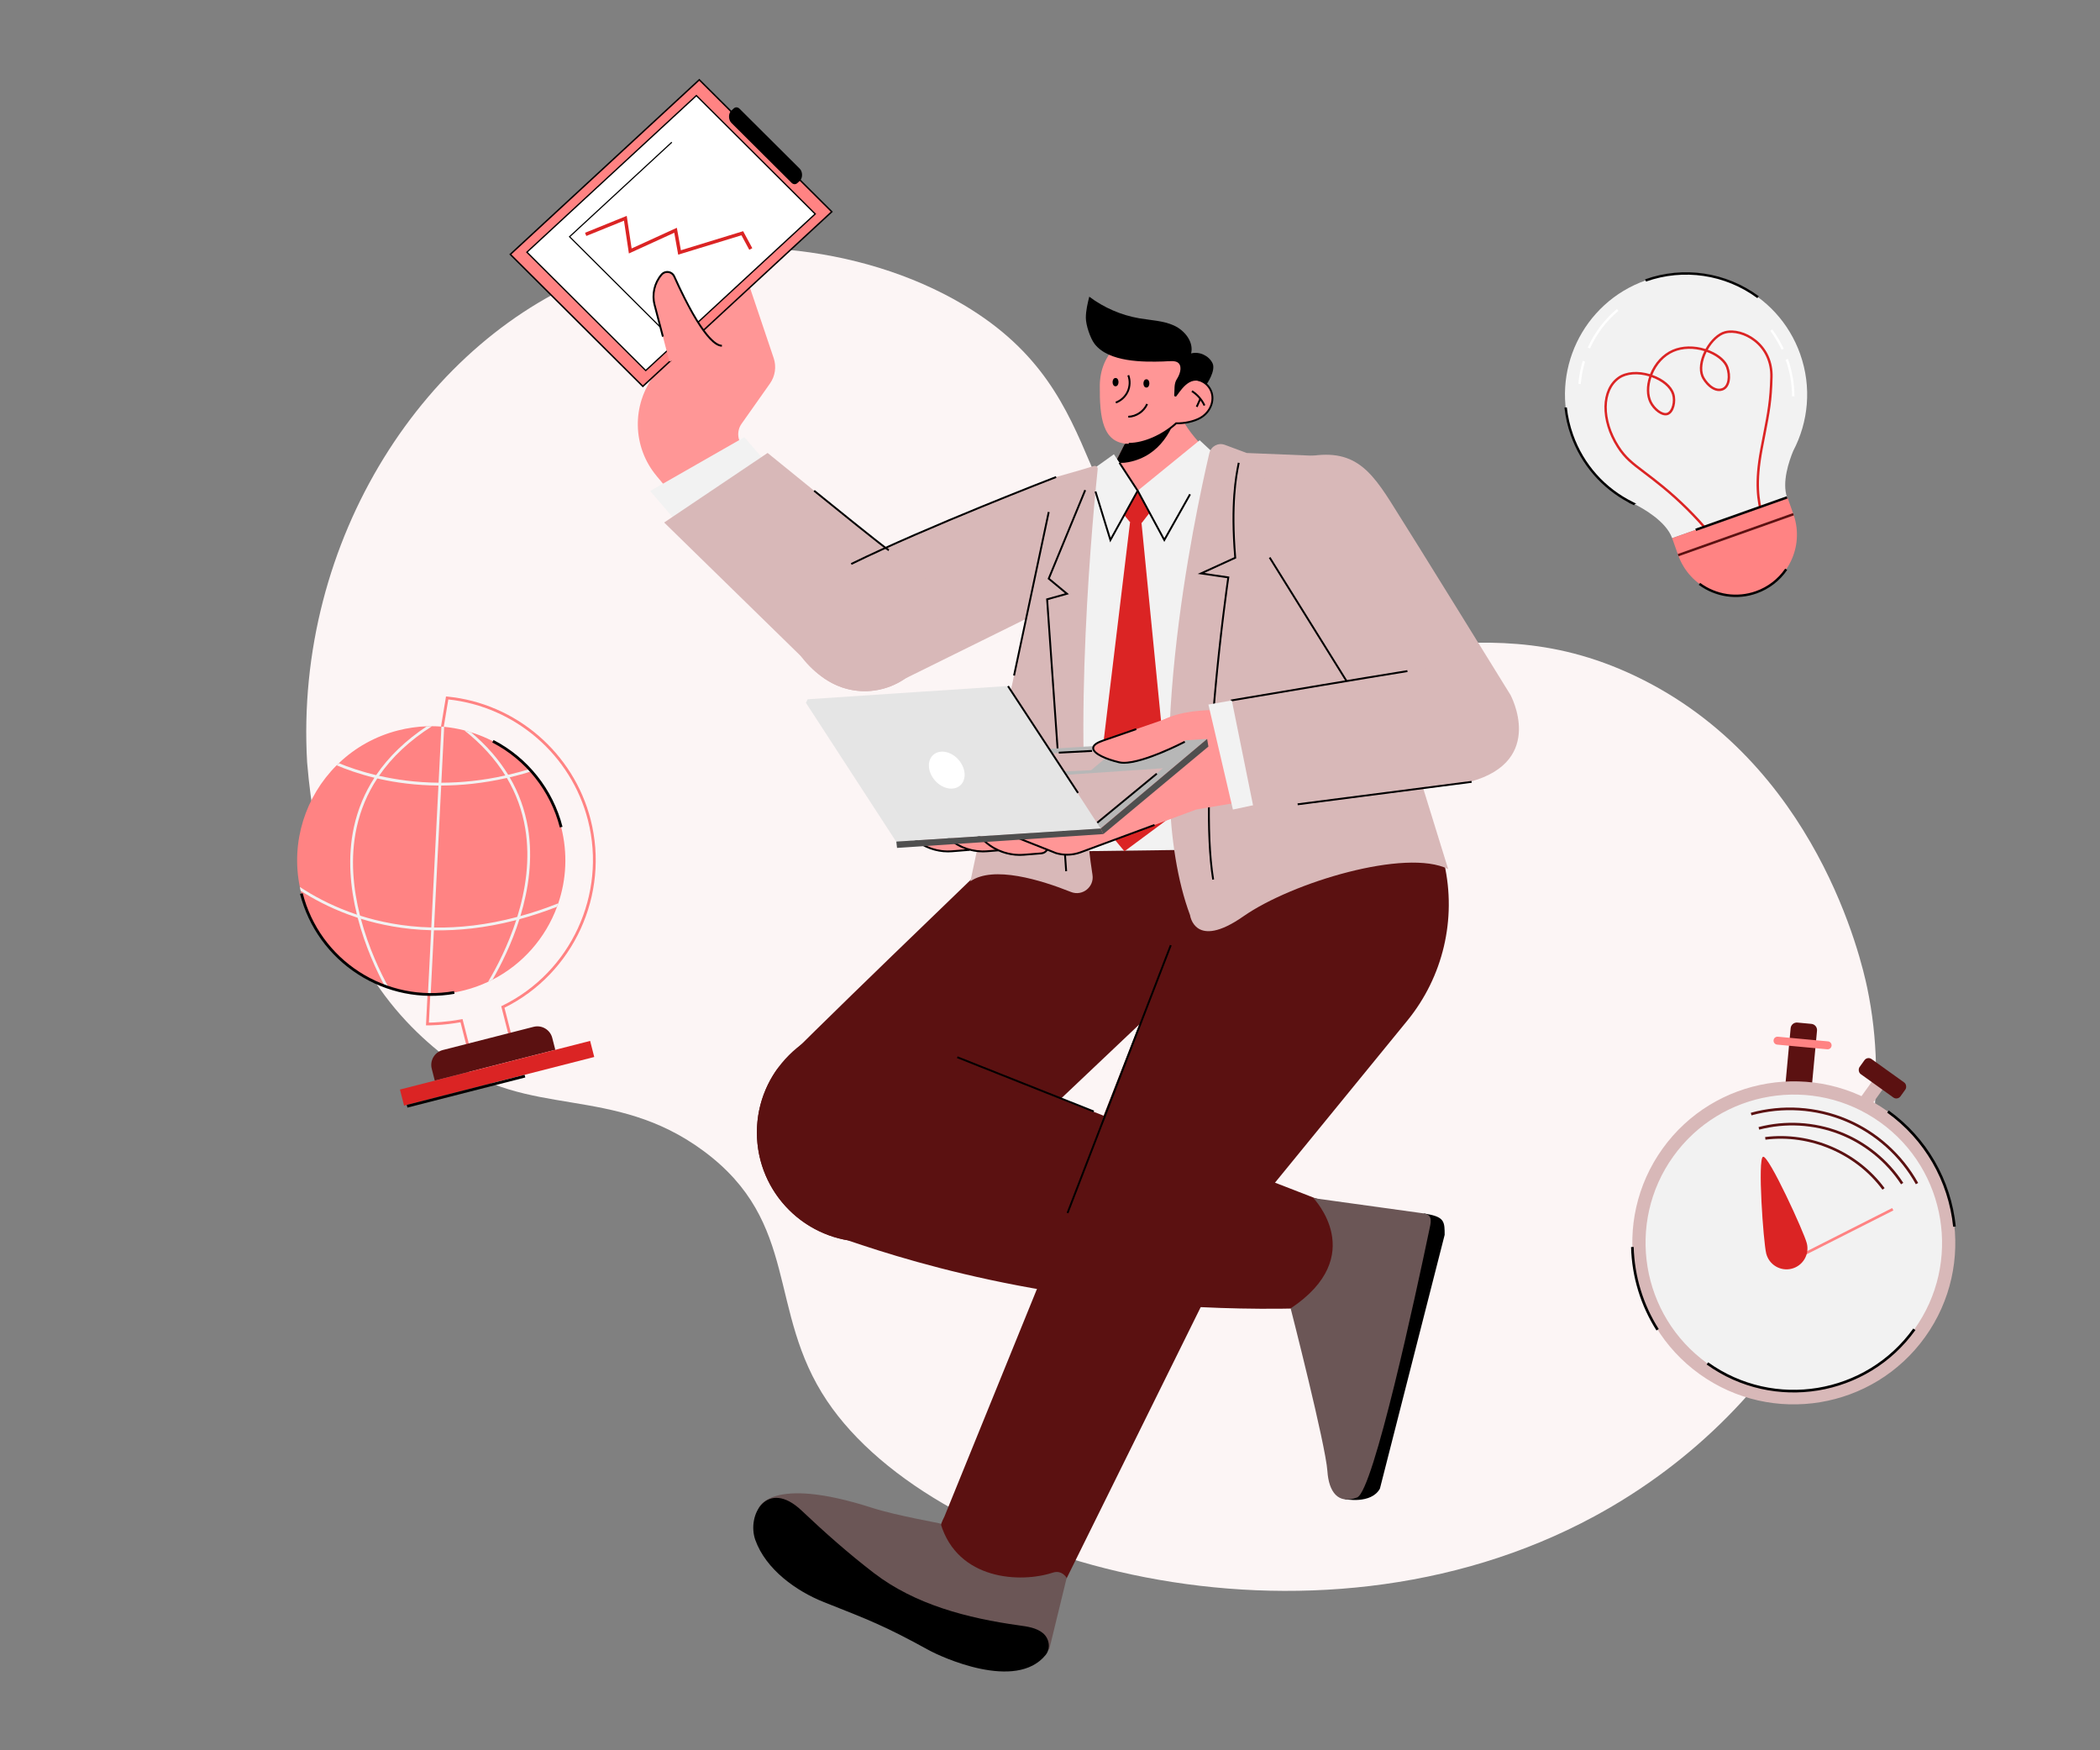 <?xml version="1.0" encoding="UTF-8"?>
<svg xmlns="http://www.w3.org/2000/svg" xmlns:xlink="http://www.w3.org/1999/xlink" viewBox="0 0 1200 1000" id="Entrepreneurmanagingabusiness">
  <rect x="0" y="0" width="1200" height="1000" fill="#808080" stroke="none"/>
  <defs>
    <symbol id="a" viewBox="0 0 654.291 559.725">
      <path fill="#fcf5f5" d="m.369,214.54C-5.049,121.575,49.834,37.513,123.188,10.177c47.116-17.559,107.71-12.001,150.814,13.624,65.166,38.741,41.453,94.278,102.048,129.03,60.752,34.842,107.037-8.109,177.907,25.646,75.544,35.981,94.308,118.769,96.629,129.831,17.842,85.008-30.168,175.193-113.788,220.392-118.215,63.898-274.088,19.771-319.69-48.086-25.304-37.653-11.018-74.224-51.476-104.185-37.84-28.023-73.393-13.103-106.563-38.468C37.36,321.359,6.691,289.874.369,214.54Z" class="colorf5f8fc svgShape"></path>
    </symbol>
    <symbol id="c" viewBox="0 0 177.374 242.907">
      <path fill="#f2f2f2" d="m177.374,89.124C177.374,40.384,137.863.873,89.124.873S.874,40.384.874,89.124c0,23.971,9.571,45.695,25.082,61.599l-.01-.001s.051.05.125.122c.34.347.678.696,1.023,1.038,4.049,4.201,17.467,19.127,17.467,32.483h88.881c0-11.684,10.269-24.568,15.552-30.425,17.445-16.122,28.379-39.188,28.379-64.816Z" class="colorf2f2f2 svgShape"></path>
      <path fill="#db2424" d="m70.828,190.782c-5.544-15.092-12.574-29.741-20.897-43.538-3.551-5.886-6.538-10.426-9.174-14.432-6.051-9.195-9.703-14.745-11.9-24.269-5.284-22.901,2.666-44.084,18.101-48.224,6.544-1.755,15.017.539,22.396,5.995,5.79-6.632,13.562-10.723,21.458-11.265,7.592-.524,15.872,2.243,22.768,7.497,5.682-5.003,12.434-7.923,17.557-7.496,6.959.573,14.509,5.805,19.234,13.329,5.575,8.878,6.456,19.459,2.48,29.795-6.253,16.258-10.33,23.18-19.264,38.345-1.589,2.696-3.329,5.651-5.263,8.965-12.606,21.611-14.625,34.117-15.612,45.074l-1.74-.157c1.005-11.152,3.056-23.875,15.843-45.797,1.935-3.316,3.677-6.274,5.267-8.972,8.883-15.08,12.938-21.962,19.139-38.085,3.772-9.81,2.945-19.839-2.33-28.239-4.374-6.965-11.566-11.996-17.896-12.517-4.61-.377-10.744,2.283-16.025,6.861.572.478,1.134.974,1.684,1.487,5.272,4.923,8.297,10.48,8.297,15.247,0,7.144-3.675,14.854-9.611,14.854-7.679,0-11.188-10.458-11.358-14.819-.206-5.3,2.815-11.367,8.297-16.67-6.511-4.881-14.242-7.438-21.345-6.958-7.405.508-14.713,4.354-20.192,10.593,6.811,5.511,10.738,12.325,10.521,18.275-.216,5.902-4.674,13.075-9.579,13.075-.013,0-.026,0-.039-0-4.616-.036-8.875-6.895-9.599-13.003-.664-5.611,1.644-12.315,6.192-18.071-6.94-5.106-14.813-7.266-20.825-5.653-14.521,3.896-21.923,24.164-16.851,46.144,2.127,9.218,5.714,14.669,11.657,23.701,2.644,4.019,5.642,8.574,9.21,14.49,8.381,13.892,15.46,28.641,21.042,43.838l-1.641.603Zm-1.209-122.054c-4.275,5.401-6.452,11.634-5.84,16.799.611,5.168,4.262,11.433,7.876,11.461h.024c3.541,0,7.635-5.946,7.834-11.391.194-5.328-3.591-11.772-9.895-16.87Zm44.043-3.887c-.011.011-.022.021-.033.032-5.135,4.917-8.09,10.704-7.904,15.479.146,3.74,3.219,13.141,9.612,13.141,4.704,0,7.863-6.777,7.863-13.106,0-4.221-2.894-9.443-7.741-13.969-.585-.546-1.185-1.072-1.797-1.576Z" class="colorf90065 svgShape"></path>
      <path fill="#ff8383" d="m133.688,184.368v13.1c0,.29,0,.59-.01.88-.47,24.2-20.23,43.68-44.55,43.68-24.33,0-44.09-19.48-44.56-43.68-.01-.29-.01-.59-.01-.88v-13.1h89.13Z" class="colorffcc83 svgShape"></path>
      <path fill="#5b1111" d="m133.688,196.598v.87c0,.29,0,.59-.01.88H44.568c-.01-.29-.01-.59-.01-.88v-.87h89.13Z" class="color112e5b svgShape"></path>
      <path d="m89.124,242.907c-15.117,0-29.201-7.489-37.675-20.032l1.447-.979c8.148,12.062,21.691,19.262,36.228,19.262,9.302,0,18.183-2.884,25.682-8.341l1.027,1.413c-7.799,5.676-17.035,8.676-26.709,8.676Z" fill="#000000" class="color000000 svgShape"></path>
      <rect width="70.668" height="1.747" x="62.775" y="183.491" fill="#000000" class="color000000 svgShape"></rect>
      <path d="M26.48 152.503c-.278-.275-.552-.556-.825-.835l-.317-.319-1.951-1.895.188.028C8.354 132.975 0 111.641 0 89.124c0-6.992.812-13.956 2.416-20.698l1.699.404c-1.57 6.61-2.367 13.438-2.367 20.293 0 22.91 8.819 44.57 24.834 60.989l.753.772c.124.126.248.251.374.375l-.004.004.69.708-1.211-.182-.704.712zM161.579 40.271C145.281 16.149 118.195 1.747 89.124 1.747V0c29.653 0 57.28 14.689 73.902 39.293l-1.447.979z" fill="#000000" class="color000000 svgShape"></path>
      <path fill="#ffffff" d="M165.642 81.626c-.512-5.337-1.556-10.628-3.104-15.727l1.672-.508c1.582 5.209 2.649 10.615 3.173 16.067l-1.74.167zM163.138 116.783l-1.648-.578c3.004-8.565 4.526-17.565 4.526-26.749h1.748c0 9.381-1.557 18.575-4.626 27.327zM19.354 56.218l-1.592-.721c2.349-5.191 5.25-10.143 8.625-14.718l1.406 1.037c-3.302 4.477-6.142 9.322-8.439 14.402zM34.338 34.046l-1.262-1.21c8.238-8.591 18.402-15.28 29.394-19.343l.605 1.639c-10.744 3.973-20.682 10.513-28.737 18.915z" class="colorffffff svgShape"></path>
    </symbol>
    <symbol id="e" viewBox="0 0 189.607 245.722">
      <path fill="#ff8383" d="m170.377,98.057c0,17.038-5.033,32.906-13.701,46.205-.419.647-.839,1.276-1.276,1.905-11.866,17.196-29.918,29.778-50.923,34.549-1.013.227-2.027.437-3.058.612-5.12.979-10.398,1.485-15.798,1.485-7.375,0-14.539-.944-21.355-2.726-.559-.14-1.118-.279-1.678-.437-8.213-2.324-15.937-5.854-22.945-10.398h-.017c-.716-.472-1.45-.961-2.149-1.45h-.017C15.353,152.51.866,126.962.866,98.057c0-.594,0-1.188.035-1.783,0-.821.035-1.66.07-2.481,1.45-29.289,17.772-54.663,41.574-68.748.559-.332,1.118-.647,1.678-.961h.017c12.233-6.868,26.353-10.782,41.382-10.782,6.274,0,12.39.682,18.279,1.975,1.083.245,2.149.489,3.198.769h.017c1.922.507,3.792,1.066,5.662,1.695l1.643.577c4.072,1.468,8.004,3.25,11.761,5.295l3.792,2.219s.035.017.035.035c12.6,7.724,22.98,18.646,30.075,31.665l.891,1.695c6.012,11.638,9.402,24.832,9.402,38.83Z" class="colorffcc83 svgShape"></path>
      <path fill="#ff8383" d="m107.39,230.868h-1.748v-32.537l.698-.144c47.235-9.718,81.52-51.83,81.52-100.131,0-42.613-26.731-81.028-66.605-95.853l-7.076,16.044-55.401,178.793c2.621.631,10.767,2.439,20.336,3.041l.819.052v30.734h-1.748v-29.097c-11.416-.804-20.646-3.237-20.74-3.262l-.879-.234.269-.869L112.559,17.588,120.315,0l.768.279c40.986,14.865,68.524,54.158,68.524,97.777,0,48.89-34.532,91.544-82.218,101.697v31.115Z" class="colorffcc83 svgShape"></path>
      <path fill="#f2f2f2" d="M107.099 16.046c-15.902 5.208-29.341 12.582-40.211 22.071-.507.437-.996.874-1.485 1.328-8.406 7.637-15.186 16.602-20.324 26.825-8.825 17.545-11.691 36.855-11.743 54.47-.017.699 0 1.381.017 2.062.175 19.118 3.617 36.087 6.274 46.449-.716-.472-1.45-.961-2.149-1.45h-.017c-2.656-10.8-5.802-27.489-5.872-46.1 0-.682 0-1.363.017-2.045.14-17.58 3.128-36.716 11.901-54.173 5.138-10.223 11.901-19.205 20.236-26.895.489-.454.979-.891 1.468-1.328 10.52-9.314 23.452-16.672 38.69-21.984 1.083.245 2.149.489 3.198.769zM149.913 93.444c-1.695 19.59-9.262 37.572-18.419 52.688-.35.594-.716 1.188-1.083 1.765-8.563 13.771-18.349 25.025-25.933 32.819-1.013.227-2.027.437-3.058.612 7.549-7.549 17.877-19.083 26.912-33.413.367-.577.734-1.153 1.101-1.748 9.297-15.116 17.038-33.168 18.733-52.88.996-11.516-.122-22.823-3.355-33.85-.175-.577-.35-1.171-.542-1.765-3.652-11.691-9.699-23.068-18.087-34.059l3.792 2.219s.035.017.035.035c7.392 10.311 12.774 20.935 16.112 31.857h.017c.175.577.35 1.171.507 1.765 3.181 11.045 4.264 22.386 3.268 33.955zM114.421 18.317l-10.468 33.78-.524 1.713-26.615 85.821-.524 1.678-12.023 38.778c-.559-.14-1.118-.279-1.678-.437l12.041-38.813.507-1.678 26.597-85.786.524-1.713h.017l10.503-33.919 1.643.577z" class="colorf2f2f2 svgShape"></path>
      <path fill="#f2f2f2" d="M160.084 57.532c-4.771.245-9.419.297-13.945.192h-.017c-.629 0-1.241-.017-1.852-.052-14.854-.419-28.31-2.534-40.316-5.575-.559-.14-1.118-.28-1.678-.437h-.017c-13.806-3.652-25.619-8.528-35.37-13.543-.577-.28-1.136-.577-1.678-.856-8.808-4.648-15.833-9.332-20.97-13.176h-.017c-.559.315-1.118.629-1.678.961 5.155 3.932 12.25 8.755 21.198 13.543.542.28 1.101.577 1.66.856.594.315 1.206.629 1.817.944 9.035 4.561 20.603 9.332 34.514 12.984.559.157 1.118.297 1.695.437 12.128 3.058 25.951 5.225 41.382 5.627.612.035 1.223.052 1.835.052 1.153.017 2.324.035 3.513.035 3.53 0 7.13-.087 10.817-.297l-.891-1.695zM156.676 144.262c-.419.647-.839 1.276-1.276 1.905-8.72 1.066-17.056 1.625-24.99 1.73-.699.017-1.398.035-2.08.017-.35.017-.699.017-1.048.017-19.275 0-36.244-2.569-50.993-6.623-.559-.157-1.118-.314-1.66-.472-16.549-4.701-30.25-11.254-41.277-18.034-.594-.367-1.188-.734-1.765-1.101-1.887-1.188-3.705-2.394-5.435-3.6-10.503-7.27-18.856-14.976-25.252-21.827 0-.821.035-1.66.07-2.481 6.466 7.095 15.151 15.238 26.248 22.927 1.398.979 2.866 1.957 4.386 2.936.559.35 1.136.717 1.73 1.083 11.062 6.903 24.937 13.631 41.801 18.419.559.175 1.118.332 1.678.472 15.134 4.159 32.644 6.745 52.618 6.536.682 0 1.363-.017 2.062-.035 8.004-.14 16.392-.734 25.182-1.87z" class="colorf2f2f2 svgShape"></path>
      <path fill="#5b1111" d="m63.012,216.014h59.214c5.36,0,9.712,4.352,9.712,9.712v7.763H53.3v-7.763c0-5.36,4.352-9.712,9.712-9.712Z" class="color112e5b svgShape"></path>
      <rect width="124.075" height="10.485" x="30.582" y="233.489" fill="#db2424" class="colorf90065 svgShape"></rect>
      <path d="M171.258 98.056h-1.748c0-23.888-10.232-46.714-28.074-62.624l1.164-1.305c18.212 16.242 28.658 39.543 28.658 63.929zM78.969 183.429c-21.444-1.649-41.35-11.262-56.052-27.067C8.139 140.474 0 119.767 0 98.056h1.748c0 21.268 7.973 41.553 22.449 57.116 14.401 15.482 33.9 24.899 54.906 26.515l-.135 1.742z" fill="#000000" class="color000000 svgShape"></path>
      <rect width="76.892" height="1.748" x="32.329" y="243.974" fill="#000000" class="color000000 svgShape"></rect>
    </symbol>
    <symbol id="d" viewBox="0 0 213.199 235.043">
      <path fill="#5b1111" d="m54.784,43.487l-7.997,4.675c-1.958,1.145-4.473.485-5.617-1.472L22.382,14.556c-1.145-1.958-.485-4.473,1.472-5.617l7.997-4.675c1.958-1.145,4.473-.485,5.617,1.472l18.788,32.134c1.145,1.958.485,4.473-1.472,5.617Z" class="color112e5b svgShape"></path>
      <path fill="#ff8383" d="m20.139,28.916c-.901,0-1.778-.464-2.265-1.298-.73-1.25-.31-2.856.939-3.586L47.477,7.273c1.253-.732,2.857-.311,3.586.939.73,1.25.31,2.856-.939,3.586l-28.664,16.759c-.416.243-.872.358-1.321.358Z" class="colorffcc83 svgShape"></path>
      <rect width="8.738" height="27.96" x="86.503" y="6.99" fill="#d8b8b8" class="colorb8c2d8 svgShape"></rect>
      <rect width="33.203" height="12.233" x="74.27" fill="#5b1111" rx="3.349" ry="3.349" class="color112e5b svgShape"></rect>
      <circle cx="106.599" cy="128.444" r="102.231" fill="#f2f2f2" class="colorf2f2f2 svgShape"></circle>
      <path fill="#d8b8b8" d="m106.599,235.043C47.82,235.043,0,187.223,0,128.444S47.82,21.844,106.599,21.844s106.599,47.82,106.599,106.599-47.82,106.599-106.599,106.599Zm0-204.461c-53.961,0-97.862,43.901-97.862,97.862s43.901,97.862,97.862,97.862,97.862-43.901,97.862-97.862S160.561,30.582,106.599,30.582Z" class="colorb8c2d8 svgShape"></path>
      <polygon fill="#ff8383" points="110.919 142.985 109.37 142.177 145.968 71.962 147.516 72.77 110.919 142.985" class="colorffcc83 svgShape"></polygon>
      <path fill="#db2424" d="m113.706,123.648c5.841,4.907,6.599,13.619,1.692,19.46-4.907,5.841-13.619,6.599-19.46,1.692-5.841-4.907-41.408-47.771-38.92-50.732s50.847,24.674,56.688,29.58Z" class="colorf90065 svgShape"></path>
      <path fill="#5b1111" d="m34.884,76.348l-1.359-1.098c13.582-16.817,32.666-28.737,53.737-33.563,21.071-4.826,43.44-2.404,62.989,6.825l-.746,1.58c-19.195-9.062-41.163-11.44-61.853-6.702-20.691,4.74-39.432,16.445-52.769,32.958Z" class="color112e5b svgShape"></path>
      <path fill="#5b1111" d="m44.523,81.035l-1.346-1.116c11.633-14.02,27.748-24.264,45.379-28.845,17.631-4.582,36.696-3.479,53.681,3.104l-.631,1.63c-16.647-6.452-35.332-7.533-52.61-3.042-17.278,4.49-33.073,14.529-44.473,28.27Z" class="color112e5b svgShape"></path>
      <path fill="#5b1111" d="m51.727,84.009l-1.189-1.28c22.122-20.537,54.975-27.82,83.705-18.558l-.537,1.663c-28.13-9.069-60.313-1.937-81.979,18.175Z" class="color112e5b svgShape"></path>
      <path d="m66.639,228.214c-18.076-7.265-33.885-19.353-45.718-34.955l1.393-1.056c11.642,15.351,27.194,27.242,44.978,34.39l-.652,1.621Zm39.96-1.036v-1.747c53.479,0,96.987-43.509,96.987-96.988h1.748c0,54.443-44.293,98.735-98.735,98.735ZM185.863,58.55c-20.104-22.771-48.994-35.832-79.264-35.832v-1.747c30.771,0,60.139,13.275,80.574,36.423l-1.311,1.156Z" fill="#000000" class="color000000 svgShape"></path>
    </symbol>
    <symbol id="b" viewBox="0 0 576.962 909.982">
      <path fill="#ff9696" d="m405.515,218.953s-10.95,21.7-46.17,27.53c-35.21,5.83-18.28-16.68-18.28-16.68l5.43-10.82,5.06-10.08,31.12-22.11c-.02.19-.02.37-.02.56-.13,11.92,22.86,31.6,22.86,31.6Z" class="colorff9996 svgShape"></path>
      <path d="m382.675,186.793c-.02.19-.02.37-.02.56-2.88,11.98-10.2,28.11-28.84,31.7-3.07.59-5.48.53-7.32-.07l5.06-10.08,31.12-22.11Z" fill="#000000" class="color000000 svgShape"></path>
      <path fill="#5b1111" d="m281.518,440.529s-124.177,119.249-128.633,125.58l-.054.053.01.009c-7.127,10.153-11.324,22.512-11.324,35.858,0,34.518,27.982,62.5,62.5,62.5,17.416,0,33.162-7.13,44.496-18.622l.004.003,163-154.381c17-135-130-51-130-51Z" class="color112e5b svgShape"></path>
      <polygon fill="#f2f2f2" points="329.518 227.529 318.2 441.452 389.034 440.529 402.335 213.785 359.111 235.377 329.518 227.529" class="colorf2f2f2 svgShape"></polygon>
      <polygon fill="#db2424" points="351.548 441.378 334.518 420.87 354.72 253.529 361.267 253.529 377.874 421.87 351.548 441.378" class="colorf90065 svgShape"></polygon>
      <path fill="#ff9696" d="M100.518 246.529l-16.352-19.622c-13.826-16.591-14.305-40.548-1.154-57.679l3.297-4.295c3.457-4.503 3.664-10.707.516-15.431l-19.307-28.973 63-22 20.578 61.042c1.656 4.912.868 10.319-2.121 14.554l-16.217 22.979c-3.003 4.255-2.403 10.074 1.404 13.627l8.356 7.799c17 16-25 48-42 28zM400.462 177.185c-1.827-3.235-5.145-5.156-8.829-5.535-1.349-15.976-11.61-25.972-25.467-26.102-15.001-.141-28.529 11.327-28.701 29.662s1.538 33.216 16.539 33.357c8.4.079 19.185-4.483 27.082-11.731 4.822.153 10.323-1.105 13.741-3.035 6.289-3.553 8.812-10.992 5.635-16.616z" class="colorff9996 svgShape"></path>
      <path d="m396.787,186.897c-1.487-3.238-3.967-6.069-6.981-7.971l.57-.903c3.187,2.011,5.809,5.004,7.382,8.429l-.971.445Z" fill="#000000" class="color000000 svgShape"></path>
      <path fill="#ffffff" d="m394.907,182.805l-2.063,4.631" class="colorffffff svgShape"></path>
      <polygon points="393.331 187.653 392.356 187.219 394.42 182.588 395.395 183.022 393.331 187.653" fill="#000000" class="color000000 svgShape"></polygon>
      <ellipse cx="364.086" cy="174.059" rx="2.368" ry="1.698" transform="rotate(-89.462 364.086 174.059)" fill="#000000" class="color000000 svgShape"></ellipse>
      <ellipse cx="346.455" cy="173.325" rx="2.368" ry="1.698" transform="rotate(-89.462 346.455 173.325)" fill="#000000" class="color000000 svgShape"></ellipse>
      <path d="M346.788 185.508l-.371-1.001c2.862-1.062 5.233-3.264 6.504-6.041 1.271-2.777 1.388-6.01.319-8.871l1-.374c1.167 3.125 1.04 6.656-.349 9.689-1.388 3.033-3.977 5.438-7.104 6.598zM353.734 193.634l-.027-1.067c4.339-.112 8.576-2.972 10.305-6.953l.979.425c-1.917 4.418-6.44 7.47-11.256 7.595z" fill="#000000" class="color000000 svgShape"></path>
      <path d="m354.227,209.102c-.076,0-.151,0-.228-.001l.01-1.067c.069 0.0.139.001.209.001,8.311,0,18.932-4.638,26.508-11.591l.161-.147.217.007c4.641.148,10.059-1.044,13.461-2.967,2.928-1.653,5.103-4.224,6.124-7.238,1.015-2.992.77-6.064-.691-8.65-1.677-2.969-4.745-4.889-8.418-5.267l-.44-.045-.037-.441c-1.303-15.429-11.093-25.482-24.94-25.613l.01-1.067c14.308.134,24.457,10.384,25.956,26.156,3.827.519,7.019,2.597,8.8,5.751,1.612,2.854,1.887,6.235.773,9.519-1.106,3.263-3.454,6.042-6.61,7.824-3.503,1.979-9.009,3.218-13.802,3.11-7.862,7.146-18.435,11.726-27.062,11.726Z" fill="#000000" class="color000000 svgShape"></path>
      <path fill="#5b1111" d="m532.518,440.529l-132.798-1.939-65.202,166.939c-3,10-5,17.208-5,26.5,0,26.234,21.266,47.5,47.5,47.5,19.034,0,35.445-11.2,43.023-27.365l93.141-114.042c20.414-24.995,28.214-57.983,21.156-89.474l-1.82-8.119Z" class="color112e5b svgShape"></path>
      <polygon fill="#db2424" points="347.208 244.192 354.975 253.64 361.522 253.64 371.614 240.595 359.111 235.377 347.208 244.192" class="colorf90065 svgShape"></polygon>
      <polygon fill="#f2f2f2" points="345.518 214.529 359.111 235.377 343.518 263.529 331.518 224.529 345.518 214.529" class="colorf2f2f2 svgShape"></polygon>
      <polygon fill="#f2f2f2" points="374.319 263.529 359.111 235.377 394.518 206.529 402.335 213.785 374.319 263.529" class="colorf2f2f2 svgShape"></polygon>
      <path fill="#d8b8b8" d="m400.056,213.894c-8.174,34.884-40.49,185.066-11.021,263.974,0,0,2.612,20.139,30.484.66,27.872-19.479,93-39,117-27l-73-236-42.089-1.713-12.529-4.66c-3.776-1.404-7.924.817-8.843,4.739Z" class="colorb8c2d8 svgShape"></path>
      <path d="m401.71,457.613c-8.395-52.1,7.323-163.591,8.572-172.27l-16.879-2.458,20.884-9.546c-2.548-30.698.591-46.636,1.775-52.651.104-.535.194-.99.263-1.368l1.051.189c-.069.382-.159.843-.267,1.384-1.181,6-4.319,21.936-1.727,52.729l.031.375-18.272,8.353,14.352,2.09-.078.529c-.175,1.18-17.318,118.678-8.65,172.473l-1.055.17Z" fill="#000000" class="color000000 svgShape"></path>
      <path fill="#ff9696" d="m418.518,361.529s-36-5-51,9c0,0-31,9.654-43,21s-40.659,32.912-40.659,32.912l49.659,3.088,35-6,54.208-9.114c34.792-2.886,31.792-55.886-4.208-50.886Z" class="colorff9996 svgShape"></path>
      <path fill="#5b1111" d="m460.13,639.447c-30.61-11.833-182.486-70.652-216.612-85.919l-.032.046c-10.762-8.777-24.498-14.046-39.468-14.046-34.518,0-62.5,27.982-62.5,62.5,0,30.847,22.353,56.456,51.74,61.558,40.919,13.992,132.063,41.917,259.26,38.942,17.673,0,32-14.327,32-32,0-15.049-10.391-27.665-24.388-31.081Z" class="color112e5b svgShape"></path>
      <path fill="#5b1111" d="m424.448,631.964c-.019-26.234-21.301-47.485-47.534-47.466-18.514.013-34.534,10.623-42.36,26.083l-.121-.053-.82,2.025c-.509,1.132-.981,2.284-1.401,3.462l-83.555,205.489c-2.6,5.004-4.065,10.633-4.061,16.59.015,20.711,17.712,37.487,39.527,37.472,14.748-.011,27.593-7.698,34.37-19.073l.117.049,98.433-199.088c1.793-2.818,3.304-5.831,4.478-9.01l.003-.005-0-0c1.894-5.133,2.929-10.682,2.925-16.473Z" class="color112e5b svgShape"></path>
      <path fill="#d8b8b8" d="m336.253,223.004c-2.077,19.778-15.331,153.413-2.977,231.823,1.091,6.924-5.794,12.39-12.304,9.79-17.253-6.889-44.381-15.231-57.454-6.088l49-231,14-4,7.61-2.283c1.134-.34,2.248.581,2.125,1.759Z" class="colorb8c2d8 svgShape"></path>
      <polygon points="317.704 452.8 306.788 297.005 317.573 293.998 307.634 285.748 328.628 234.825 329.614 235.232 308.921 285.429 319.825 294.479 307.914 297.8 318.769 452.726 317.704 452.8" fill="#000000" class="color000000 svgShape"></polygon>
      <path fill="#ff9696" d="M263.017 440.564l-9.974.795c-7.848.625-15.621-1.906-21.595-7.033l-8.093-6.945 31.604-.851 9.961 6.152c3.508 2.167 2.207 7.556-1.903 7.883zM392.681 417.466l-66.203 24.488c-4.517 1.671-9.455 1.831-14.07.455l-24.889-9.881 29.796-1.531 56.709-18.453 18.657 4.922z" class="colorff9996 svgShape"></path>
      <path fill="#ff9696" d="m304.017,442.564l-9.974.795c-7.848.625-15.621-1.906-21.595-7.033l-8.093-6.945,31.604-.851,9.961,6.152c3.508,2.167,2.207,7.556-1.903,7.883Z" class="colorff9996 svgShape"></path>
      <path fill="#ff9696" d="M283.017 440.564l-9.974.795c-7.848.625-15.621-1.906-21.595-7.033l-8.093-6.945 31.604-.851 9.961 6.152c3.508 2.167 2.207 7.556-1.903 7.883zM402.237 394.911" class="colorff9996 svgShape"></path>
      <path d="m250.741,441.984c-7.148,0-14.196-2.582-19.64-7.254l-9.143-7.847,21.369-.576.028,1.067-18.602.501,7.042,6.043c5.825,5,13.552,7.518,21.205,6.907l9.974-.795.085,1.064-9.974.795c-.781.062-1.564.093-2.345.093Z" fill="#000000" class="color000000 svgShape"></path>
      <polygon fill="#b7b7b7" points="337.653 428.546 221.218 435.861 282.362 384.499 398.797 377.183 337.653 428.546" class="colorb7b7b7 svgShape"></polygon>
      <path d="m318.749,443.862c-2.193,0-4.386-.312-6.494-.941l-24.934-9.897.394-.992,24.889,9.881c4.432,1.318,9.307,1.16,13.688-.46l42.258-15.631.371,1.001-42.258,15.631c-2.533.937-5.224,1.408-7.914,1.408Z" fill="#000000" class="color000000 svgShape"></path>
      <path d="m291.741,443.984c-7.148,0-14.196-2.582-19.64-7.254l-8.093-6.945.695-.811,8.093,6.945c5.825,5,13.56,7.52,21.205,6.907l9.974-.795c1.261-.101,2.296-.741,2.915-1.803l.923.537c-.788,1.354-2.156,2.203-3.753,2.331l-9.974.795c-.781.062-1.564.093-2.345.093Z" fill="#000000" class="color000000 svgShape"></path>
      <path d="m270.741,441.984c-7.148,0-14.196-2.582-19.64-7.254l-8.093-6.945.695-.811,8.093,6.945c5.824,4.999,13.547,7.517,21.205,6.907l6.508-.519.085,1.064-6.508.519c-.781.062-1.564.093-2.345.093Z" fill="#000000" class="color000000 svgShape"></path>
      <polygon fill="#d8b8b8" points="335.747 424.85 230.722 431.99 268.494 401.069 373.518 393.93 335.747 424.85" class="colorb8c2d8 svgShape"></polygon>
      <polygon fill="#d8b8b8" points="332.489 395.041 293.781 396.815 307.272 385.524 345.98 383.75 332.489 395.041" class="colorb8c2d8 svgShape"></polygon>
      <polygon points="314.046 385.562 313.99 384.495 332.99 383.495 333.047 384.562 314.046 385.562" fill="#000000" class="color000000 svgShape"></polygon>
      <polygon points="336.358 425.44 335.679 424.616 369.679 396.616 370.358 397.44 336.358 425.44" fill="#000000" class="color000000 svgShape"></polygon>
      <polygon fill="#e5e5e5" points="337.953 428.415 221.094 435.876 169.518 356.529 170.518 354.529 284.943 346.913 337.953 428.415" class="colore5e5e5 svgShape"></polygon>
      <polygon fill="#4f4f4f" points="339.518 431.529 221.59 439.442 221.18 435.838 337.952 428.38 339.518 431.529" class="color4f4f4f svgShape"></polygon>
      <polygon fill="#4f4f4f" points="337.952 428.38 398.797 377.183 399.518 381.529 339.518 431.529 337.952 428.38" class="color4f4f4f svgShape"></polygon>
      <path d="M381.267 181.291c-.419.574-1.349.235-1.282-.472.311-3.261-.274-6.556 1.533-9.29 1.441-2.181 3.227-6.621 1-9-1.684-1.798-5.378-1.105-9-1-10.765.311-30.799.554-39-10-2.512-3.232-5.026-10.841-5.033-14.935s.975-8.116 1.952-12.091c8.372 6.299 18.258 10.573 28.583 12.356 6.67 1.152 13.647 1.319 19.809 4.118 6.163 2.799 11.386 9.355 9.817 15.94 4.678-1.236 10.061 1.211 12.205 5.549 2.102 4.252-3.333 12.064-3.333 12.064-2.812-1.875-6.463-3.069-10-1-2.999 1.754-5.135 4.865-7.251 7.762zM477.518 811.529s15 3 20-6l37-145c0-7-.105-9.848-8.459-11.609-1.038-.219-2.15-.431-3.341-.634 0 0-21.2 115.329-45.2 163.243z" fill="#000000" class="color000000 svgShape"></path>
      <path fill="#ff9696" d="m381.518,363.529s-28.306,9.798-42.394,14.654c-12.606,4.346-.735,9.974,9.394,12.346,10.394,2.434,37.516-11.732,37.516-11.732l-4.516-15.268Z" class="colorff9996 svgShape"></path>
      <path fill="#6b5656" d="m142.422,816.888s6.096-19.36,65.096-.359c13.705,4.413,38.922,8.741,39,9,9.722,32.36,45.655,34.016,64,28,5.446-1.786,8,3,8,3l-10,41c-60.681-10.592-117.886-34.287-166.096-80.641Z" class="color56576b svgShape"></path>
      <path d="m140.61,834.843c-5.092-14.314,6.908-35.314,26.479-16.782,13.244,12.542,26.838,24.577,41.297,35.67,23.528,18.052,53.486,25.83,82.986,29.916,4.78.662,9.857,1.357,13.569,4.406,3.711,3.049,4.599,8.742,1.578,12.475-17,21-60,1-66.825-2.763-25.024-13.797-34.175-17.237-60.024-27.481-15.408-6.106-33.029-18.489-39.059-35.441Z" fill="#000000" class="color000000 svgShape"></path>
      <path fill="#6b5656" d="m446.518,702.529s20,78,21,93c.779,11.679,6,19.249,17,15,9.332-3.604,33.778-117.303,40.978-151.701,1.12-5.352,2.603-9.565-2.777-10.541l-63.2-8.757s32,33-13,63Z" class="color56576b svgShape"></path>
      <path fill="#d8b8b8" d="m312.518,227.529s-130,50-147.595,67.804c-16.083,16.274,3.877,45.108,25.193,52.396,12.565,4.296,25.811,2.009,36.086-5.023l79.316-39.177,7-76Z" class="colorb8c2d8 svgShape"></path>
      <polygon fill="#f2f2f2" points="80.518 235.529 134.338 204.764 147.629 220.146 98.518 256.529 80.518 235.529" class="colorf2f2f2 svgShape"></polygon>
      <path fill="#d8b8b8" d="m216.921,269.329c-1.943-.664-69.292-55.543-69.292-55.543l-59.111,39.743,83.338,81.444c4.625,5.707,10.83,10.215,18.259,12.755,21.316,7.288,44.596-4.354,51.998-26.004,7.402-21.649-3.877-45.108-25.193-52.396Z" class="colorb8c2d8 svgShape"></path>
      <path d="m216.749,269.834c-.356-.122-1.438-.491-42.87-34.042l.672-.83c35.562,28.797,41.93,33.581,42.561,33.869l-.363,1.003Z" fill="#000000" class="color000000 svgShape"></path>
      <path fill="#d8b8b8" d="m434.518,273.529c1,1-22-45,11-55,33-10,44,1,58,23s68.616,110.516,68.616,110.516c0,0,20.384,37.484-22.616,49.484-39.03,10.892-54-30-54-30l-61-98Z" class="colorb8c2d8 svgShape"></path>
      <polygon points="486.985 358.831 434.065 273.811 434.972 273.246 487.892 358.266 486.985 358.831" fill="#000000" class="color000000 svgShape"></polygon>
      <polygon fill="#f2f2f2" points="399.518 357.529 413.518 417.529 441.518 411.529 420.76 353.811 399.518 357.529" class="colorf2f2f2 svgShape"></polygon>
      <path fill="#d8b8b8" d="m412.887,355.146l12.632,62.383,119.417-15.409c3.647-.471,7.174-1.61,10.386-3.4,9.235-5.146,25.522-17.412,18.197-37.192-10-27-27.507-27.711-42.253-25.856s-118.378,19.473-118.378,19.473Z" class="colorb8c2d8 svgShape"></path>
      <polygon points="343.377 264.885 334.477 235.959 335.497 235.645 343.66 262.172 358.487 235.399 348.257 219.707 349.151 219.124 359.733 235.354 343.377 264.885" fill="#000000" class="color000000 svgShape"></polygon>
      <polygon points="374.309 264.633 358.641 235.631 359.58 235.123 374.328 262.423 388.569 237.138 389.499 237.663 374.309 264.633" fill="#000000" class="color000000 svgShape"></polygon>
      <path d="M412.977 355.672l-.086-.506-.518.132-.116-.545.54-.134 7.869-1.334c18.845-3.192 65.57-11.08 92.493-15.395l.169 1.055c-26.919 4.313-73.641 12.201-92.479 15.392l-7.872 1.335zM195.643 277.707l-.47-.959c43.503-21.337 116.422-49.436 117.154-49.717l.383.996c-.731.281-73.606 28.364-117.067 49.68zM351.278 391.342c-1.053 0-2.021-.092-2.882-.294-6.918-1.62-15.063-4.813-15.251-8.48-.098-1.911 1.802-3.51 5.805-4.891 5.177-1.784 12.272-4.235 19.178-6.623l.35 1.009c-6.907 2.387-14.003 4.839-19.18 6.624-3.396 1.17-5.153 2.494-5.086 3.826.14 2.735 7.364 5.841 14.429 7.495 10.086 2.371 36.877-11.544 37.146-11.685l.494.946c-1.022.534-23.261 12.072-35.003 12.073z" fill="#000000" class="color000000 svgShape"></path>
      <polygon points="288.98 341.067 287.936 340.845 307.755 247.409 308.8 247.631 288.98 341.067" fill="#000000" class="color000000 svgShape"></polygon>
      <polygon points="450.587 415.058 450.45 413.999 549.857 401.172 549.994 402.231 450.587 415.058" fill="#000000" class="color000000 svgShape"></polygon>
      <polygon points="319.517 648.221 318.521 647.836 377.521 494.836 378.517 495.221 319.517 648.221" fill="#000000" class="color000000 svgShape"></polygon>
      <polygon points="333.821 590.525 255.821 559.525 256.215 558.533 334.216 589.533 333.821 590.525" fill="#000000" class="color000000 svgShape"></polygon>
      <ellipse cx="250.005" cy="395.004" fill="#ffffff" rx="8.969" ry="11.636" transform="rotate(-41.213 250.005 395.004)" class="colorffffff svgShape"></ellipse>
      <polygon points="324.572 408.321 284.572 347.321 285.464 346.735 325.465 407.735 324.572 408.321" fill="#000000" class="color000000 svgShape"></polygon>
      <polygon fill="#ff8383" points="76.328 175.732 .603 100.338 108.586 .578 184.311 75.972 76.328 175.732" class="colorffcc83 svgShape"></polygon>
      <path d="m76.317,176.311L0,100.327,108.597,0l76.317,75.983-108.597,100.328ZM1.206,100.35l75.132,74.805,107.37-99.194L108.576,1.156,1.206,100.35Z" fill="#000000" class="color000000 svgShape"></path>
      <path d="m161.296,59.425l-34.379-34.229c-1.751-1.744-1.791-5.342-.077-6.926l1.407-1.3c1.001-.925,2.332-.863,3.354.155l34.379,34.229c1.751,1.744,1.791,5.342.077,6.926l-1.407,1.3c-1.001.925-2.332.863-3.354-.155Z" fill="#000000" class="color000000 svgShape"></path>
      <polygon fill="#ffffff" points="77.992 166.695 10.082 99.081 106.922 9.615 174.832 77.229 77.992 166.695" class="colorffffff svgShape"></polygon>
      <path d="m77.982,167.213L9.541,99.071,106.932,9.097l68.441,68.143-97.391,89.974ZM10.623,99.091l67.379,67.085,96.29-88.958L106.912,10.134,10.623,99.091Z" fill="#000000" class="color000000 svgShape"></path>
      <polygon fill="#db2424" points="96.539 100.504 94.288 87.983 68.369 99.818 65.561 81.088 44.041 89.818 43.303 87.999 67.132 78.333 69.923 96.95 95.772 85.147 98.079 97.98 133.648 87.083 138.888 96.79 137.16 97.722 132.685 89.43 96.539 100.504" class="colorf90065 svgShape"></polygon>
      <polygon points="91.453 147.466 33.982 90.246 34.235 90.013 92.671 36.026 93.119 36.51 34.935 90.264 91.918 146.998 91.453 147.466" fill="#000000" class="color000000 svgShape"></polygon>
      <path fill="#ff9696" d="m91.518,161.529l-8.464-32.319c-1.589-6.067-.114-12.527,3.949-17.304h0c2.068-2.43,5.965-1.883,7.274,1.026,5.67,12.597,18.807,39.596,27.24,39.596l-30,9Z" class="colorff9996 svgShape"></path>
      <path d="m121.518,153.062c-8.494,0-21.018-25.005-27.727-39.91-.539-1.197-1.636-2.021-2.937-2.206-1.304-.186-2.591.303-3.444,1.306-3.948,4.64-5.383,10.929-3.84,16.823l4.74,18.098-1.033.271-4.74-18.098c-1.632-6.231-.114-12.879,4.06-17.785,1.092-1.283,2.743-1.907,4.408-1.671s3.071,1.292,3.76,2.824c15.959,35.454,24.026,39.281,26.753,39.281v1.067Z" fill="#000000" class="color000000 svgShape"></path>
    </symbol>
  </defs>
  <use width="654.291" height="559.725" transform="translate(175 141.55) scale(1.371)" xlink:href="#a" fill="#000000" class="color000000 svgShape"></use>
  <use width="576.962" height="909.982" transform="translate(291 45)" xlink:href="#b" fill="#000000" class="color000000 svgShape"></use>
  <use width="177.374" height="242.907" transform="rotate(-19.542 968.324 -2446.86) scale(.784)" xlink:href="#c" fill="#000000" class="color000000 svgShape"></use>
  <use width="213.199" height="235.043" transform="rotate(35.637 -372.907 1861.595) scale(.866)" xlink:href="#d" fill="#000000" class="color000000 svgShape"></use>
  <use width="189.607" height="245.722" transform="rotate(-14.339 1763.437 -381.785) scale(.904)" xlink:href="#e" fill="#000000" class="color000000 svgShape"></use>
</svg>
